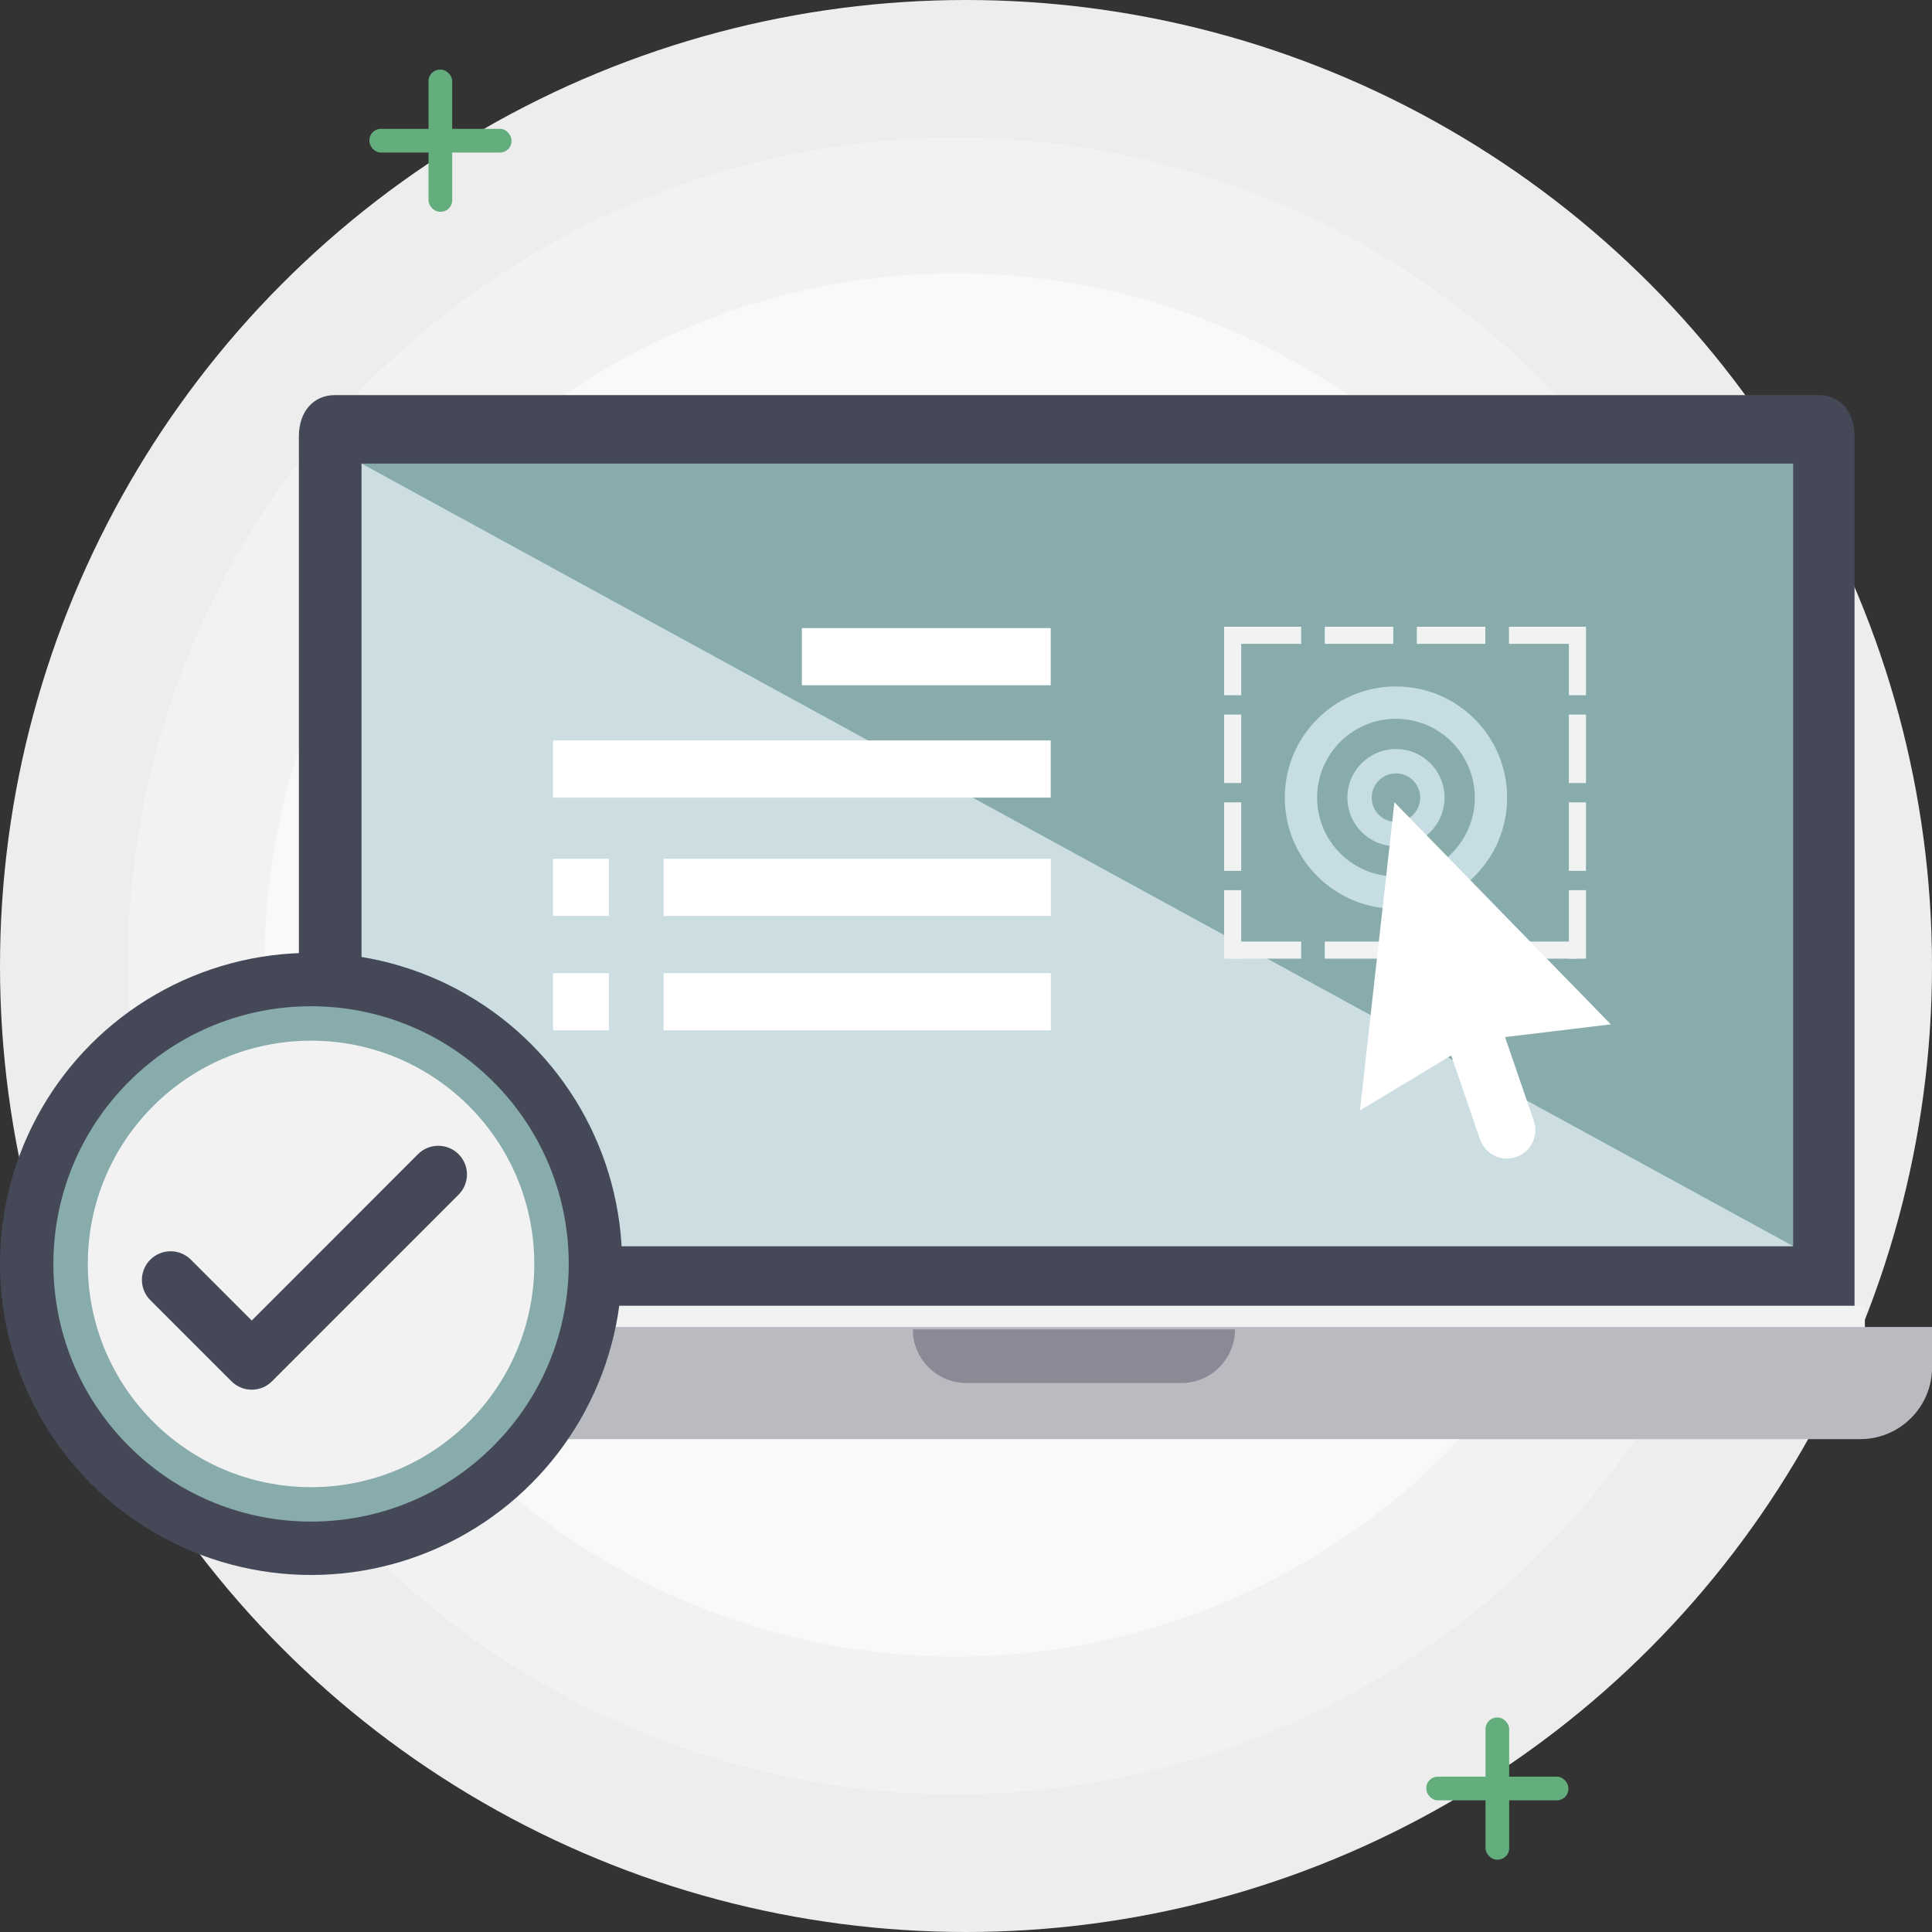 <?xml version="1.0" encoding="UTF-8"?>
<svg id="Layer_1" data-name="Layer 1" xmlns="http://www.w3.org/2000/svg" viewBox="0 0 200 200">
  <rect x="0" y="0" width="200" height="200" fill="#333333" stroke="none"/>
  <defs>
    <style>
      .cls-1 {
        fill: #fff;
      }

      .cls-2 {
        fill: #8b8996;
      }

      .cls-3 {
        fill: #ccdee2;
      }

      .cls-4 {
        fill: #c5dde3;
      }

      .cls-5 {
        fill: #454857;
      }

      .cls-6 {
        fill: #88abac;
      }

      .cls-7 {
        fill: #f1f2f2;
      }

      .cls-8 {
        fill: #f9f9f9;
      }

      .cls-9 {
        fill: #b9bbc1;
      }

      .cls-10 {
        fill: #f2f2f2;
      }

      .cls-11 {
        fill: #64ad7d;
      }

      .cls-12 {
        fill: #ededed;
      }
    </style>
  </defs>
  <g id="Group_1051" data-name="Group 1051">
    <g id="Group_1032" data-name="Group 1032">
      <circle id="Ellipse_456" data-name="Ellipse 456" class="cls-12" cx="100" cy="100" r="100"/>
      <circle id="Ellipse_457" data-name="Ellipse 457" class="cls-10" cx="98.97" cy="100" r="85.74"/>
      <circle id="Ellipse_458" data-name="Ellipse 458" class="cls-8" cx="98.97" cy="99.89" r="71.59"/>
    </g>
    <g id="Group_1048" data-name="Group 1048">
      <g id="Group_1044" data-name="Group 1044">
        <g id="Group_1042" data-name="Group 1042">
          <path id="Path_1406" data-name="Path 1406" class="cls-5" d="m188.25,40.9H34.68c-2.24,0-3.74,1.71-3.74,4.27v91.07c0,2.55,1.51,4.26,3.74,4.26h153.56c2.24,0,3.74-1.71,3.74-4.26V45.16c0-2.55-1.51-4.27-3.74-4.27Z"/>
          <rect id="Rectangle_1197" data-name="Rectangle 1197" class="cls-6" x="37.43" y="47.99" width="148.2" height="81.01"/>
          <path id="Path_1407" data-name="Path 1407" class="cls-3" d="m37.43,47.99h0l148.2,81.01H37.43V47.99Z"/>
          <g id="Group_1034" data-name="Group 1034">
            <rect id="Rectangle_1198" data-name="Rectangle 1198" class="cls-1" x="83.01" y="65.02" width="25.76" height="5.92"/>
            <rect id="Rectangle_1199" data-name="Rectangle 1199" class="cls-1" x="57.25" y="76.65" width="51.52" height="5.92"/>
            <g id="Group_1033" data-name="Group 1033">
              <rect id="Rectangle_1200" data-name="Rectangle 1200" class="cls-1" x="68.69" y="100.74" width="40.09" height="5.92"/>
              <rect id="Rectangle_1201" data-name="Rectangle 1201" class="cls-1" x="68.69" y="88.9" width="40.09" height="5.92"/>
              <rect id="Rectangle_1202" data-name="Rectangle 1202" class="cls-1" x="57.25" y="100.74" width="5.78" height="5.92"/>
              <rect id="Rectangle_1203" data-name="Rectangle 1203" class="cls-1" x="57.25" y="88.9" width="5.78" height="5.92"/>
            </g>
          </g>
          <g id="Group_1039" data-name="Group 1039">
            <g id="Group_1035" data-name="Group 1035">
              <circle id="Ellipse_459" data-name="Ellipse 459" class="cls-4" cx="144.51" cy="82.57" r="11.51"/>
            </g>
            <g id="Group_1036" data-name="Group 1036">
              <circle id="Ellipse_460" data-name="Ellipse 460" class="cls-6" cx="144.51" cy="82.57" r="8.16"/>
            </g>
            <g id="Group_1037" data-name="Group 1037">
              <circle id="Ellipse_461" data-name="Ellipse 461" class="cls-4" cx="144.51" cy="82.57" r="5.03"/>
            </g>
            <g id="Group_1038" data-name="Group 1038">
              <circle id="Ellipse_462" data-name="Ellipse 462" class="cls-6" cx="144.51" cy="82.57" r="2.51"/>
            </g>
          </g>
          <g id="Group_1041" data-name="Group 1041">
            <rect id="Rectangle_1204" data-name="Rectangle 1204" class="cls-7" x="127.61" y="64.88" width="7.09" height="1.77"/>
            <rect id="Rectangle_1205" data-name="Rectangle 1205" class="cls-7" x="137.14" y="64.88" width="7.09" height="1.77"/>
            <rect id="Rectangle_1206" data-name="Rectangle 1206" class="cls-7" x="146.67" y="64.88" width="7.09" height="1.77"/>
            <rect id="Rectangle_1207" data-name="Rectangle 1207" class="cls-7" x="156.21" y="64.88" width="7.09" height="1.77"/>
            <rect id="Rectangle_1208" data-name="Rectangle 1208" class="cls-7" x="127.61" y="97.47" width="7.09" height="1.77"/>
            <rect id="Rectangle_1209" data-name="Rectangle 1209" class="cls-7" x="137.14" y="97.47" width="7.09" height="1.77"/>
            <rect id="Rectangle_1210" data-name="Rectangle 1210" class="cls-7" x="146.67" y="97.47" width="7.09" height="1.77"/>
            <rect id="Rectangle_1211" data-name="Rectangle 1211" class="cls-7" x="156.21" y="97.47" width="7.09" height="1.77"/>
            <rect id="Rectangle_1212" data-name="Rectangle 1212" class="cls-7" x="162.41" y="64.88" width="1.77" height="7.09"/>
            <rect id="Rectangle_1213" data-name="Rectangle 1213" class="cls-7" x="162.41" y="73.97" width="1.77" height="7.09"/>
            <rect id="Rectangle_1214" data-name="Rectangle 1214" class="cls-7" x="162.41" y="83.06" width="1.77" height="7.09"/>
            <rect id="Rectangle_1215" data-name="Rectangle 1215" class="cls-7" x="162.41" y="92.15" width="1.77" height="7.09"/>
            <rect id="Rectangle_1216" data-name="Rectangle 1216" class="cls-7" x="126.72" y="64.88" width="1.77" height="7.09"/>
            <rect id="Rectangle_1217" data-name="Rectangle 1217" class="cls-7" x="126.72" y="73.97" width="1.77" height="7.09"/>
            <rect id="Rectangle_1218" data-name="Rectangle 1218" class="cls-7" x="126.72" y="83.06" width="1.77" height="7.09"/>
            <rect id="Rectangle_1219" data-name="Rectangle 1219" class="cls-7" x="126.72" y="92.15" width="1.77" height="7.09"/>
            <g id="Group_1040" data-name="Group 1040">
              <path id="Path_1408" data-name="Path 1408" class="cls-1" d="m155.8,107.36l10.95-1.32-22.4-22.99-3.57,31.9,9.45-5.69,2.98,8.68c.53,1.54,2.2,2.36,3.74,1.83,1.54-.53,2.36-2.2,1.83-3.74l-2.98-8.68Z"/>
            </g>
          </g>
        </g>
        <g id="Group_1043" data-name="Group 1043">
          <rect id="Rectangle_1220" data-name="Rectangle 1220" class="cls-7" x="29.88" y="135.17" width="163.17" height="2.45"/>
          <path id="Path_1409" data-name="Path 1409" class="cls-9" d="m22.2,137.37v4.16c0,4.11,3.33,7.45,7.45,7.45h162.91c4.11,0,7.45-3.33,7.45-7.45h0v-4.16H22.2Z"/>
          <path id="Path_1410" data-name="Path 1410" class="cls-2" d="m100.05,143.17h22.24c3.07,0,5.56-2.49,5.56-5.56h0s-33.36,0-33.36,0c0,3.07,2.49,5.56,5.56,5.56h0,0Z"/>
        </g>
      </g>
      <g id="Group_1047" data-name="Group 1047">
        <circle id="Ellipse_463" data-name="Ellipse 463" class="cls-5" cx="32.2" cy="130.84" r="32.2"/>
        <g id="Group_1046" data-name="Group 1046">
          <path id="Path_1411" data-name="Path 1411" class="cls-6" d="m13.34,149.7c10.42,10.42,27.31,10.42,37.72,0,10.42-10.42,10.42-27.31,0-37.72h0c-10.42-10.42-27.31-10.42-37.72,0h0c-10.42,10.42-10.42,27.31,0,37.72Zm18.86-41.86c12.69.02,22.98,10.3,23,23-.02,12.69-10.3,22.98-23,23-12.69-.01-22.98-10.3-23-23,.01-12.69,10.3-22.98,23-23h0Zm-16.92,39.91h0Zm33.84-33.83-33.84,0h0Z"/>
          <g id="Group_1045" data-name="Group 1045">
            <circle id="Ellipse_464" data-name="Ellipse 464" class="cls-10" cx="32.2" cy="130.84" r="23.11"/>
          </g>
          <path id="Path_1413" data-name="Path 1413" class="cls-5" d="m43.27,119.48l-17.21,17.22-6.3-6.3c-1.16-1.16-3.04-1.16-4.2,0-1.16,1.16-1.16,3.03,0,4.19,0,0,0,0,0,0l8.4,8.4c.56.56,1.31.87,2.1.87.79,0,1.54-.31,2.1-.87l19.31-19.32c1.16-1.16,1.16-3.03,0-4.19,0,0,0,0,0,0-1.16-1.16-3.04-1.16-4.2,0h0Z"/>
        </g>
      </g>
    </g>
    <g id="Group_1049" data-name="Group 1049">
      <rect id="Rectangle_1221" data-name="Rectangle 1221" class="cls-11" x="147.65" y="183.92" width="14.71" height="2.45" rx="1.18" ry="1.18"/>
      <rect id="Rectangle_1222" data-name="Rectangle 1222" class="cls-11" x="153.78" y="177.8" width="2.45" height="14.71" rx="1.18" ry="1.18"/>
    </g>
    <g id="Group_1050" data-name="Group 1050">
      <rect id="Rectangle_1223" data-name="Rectangle 1223" class="cls-11" x="38.24" y="13.34" width="14.71" height="2.45" rx="1.18" ry="1.18"/>
      <rect id="Rectangle_1224" data-name="Rectangle 1224" class="cls-11" x="44.36" y="7.21" width="2.45" height="14.71" rx="1.18" ry="1.18"/>
    </g>
  </g>
</svg>